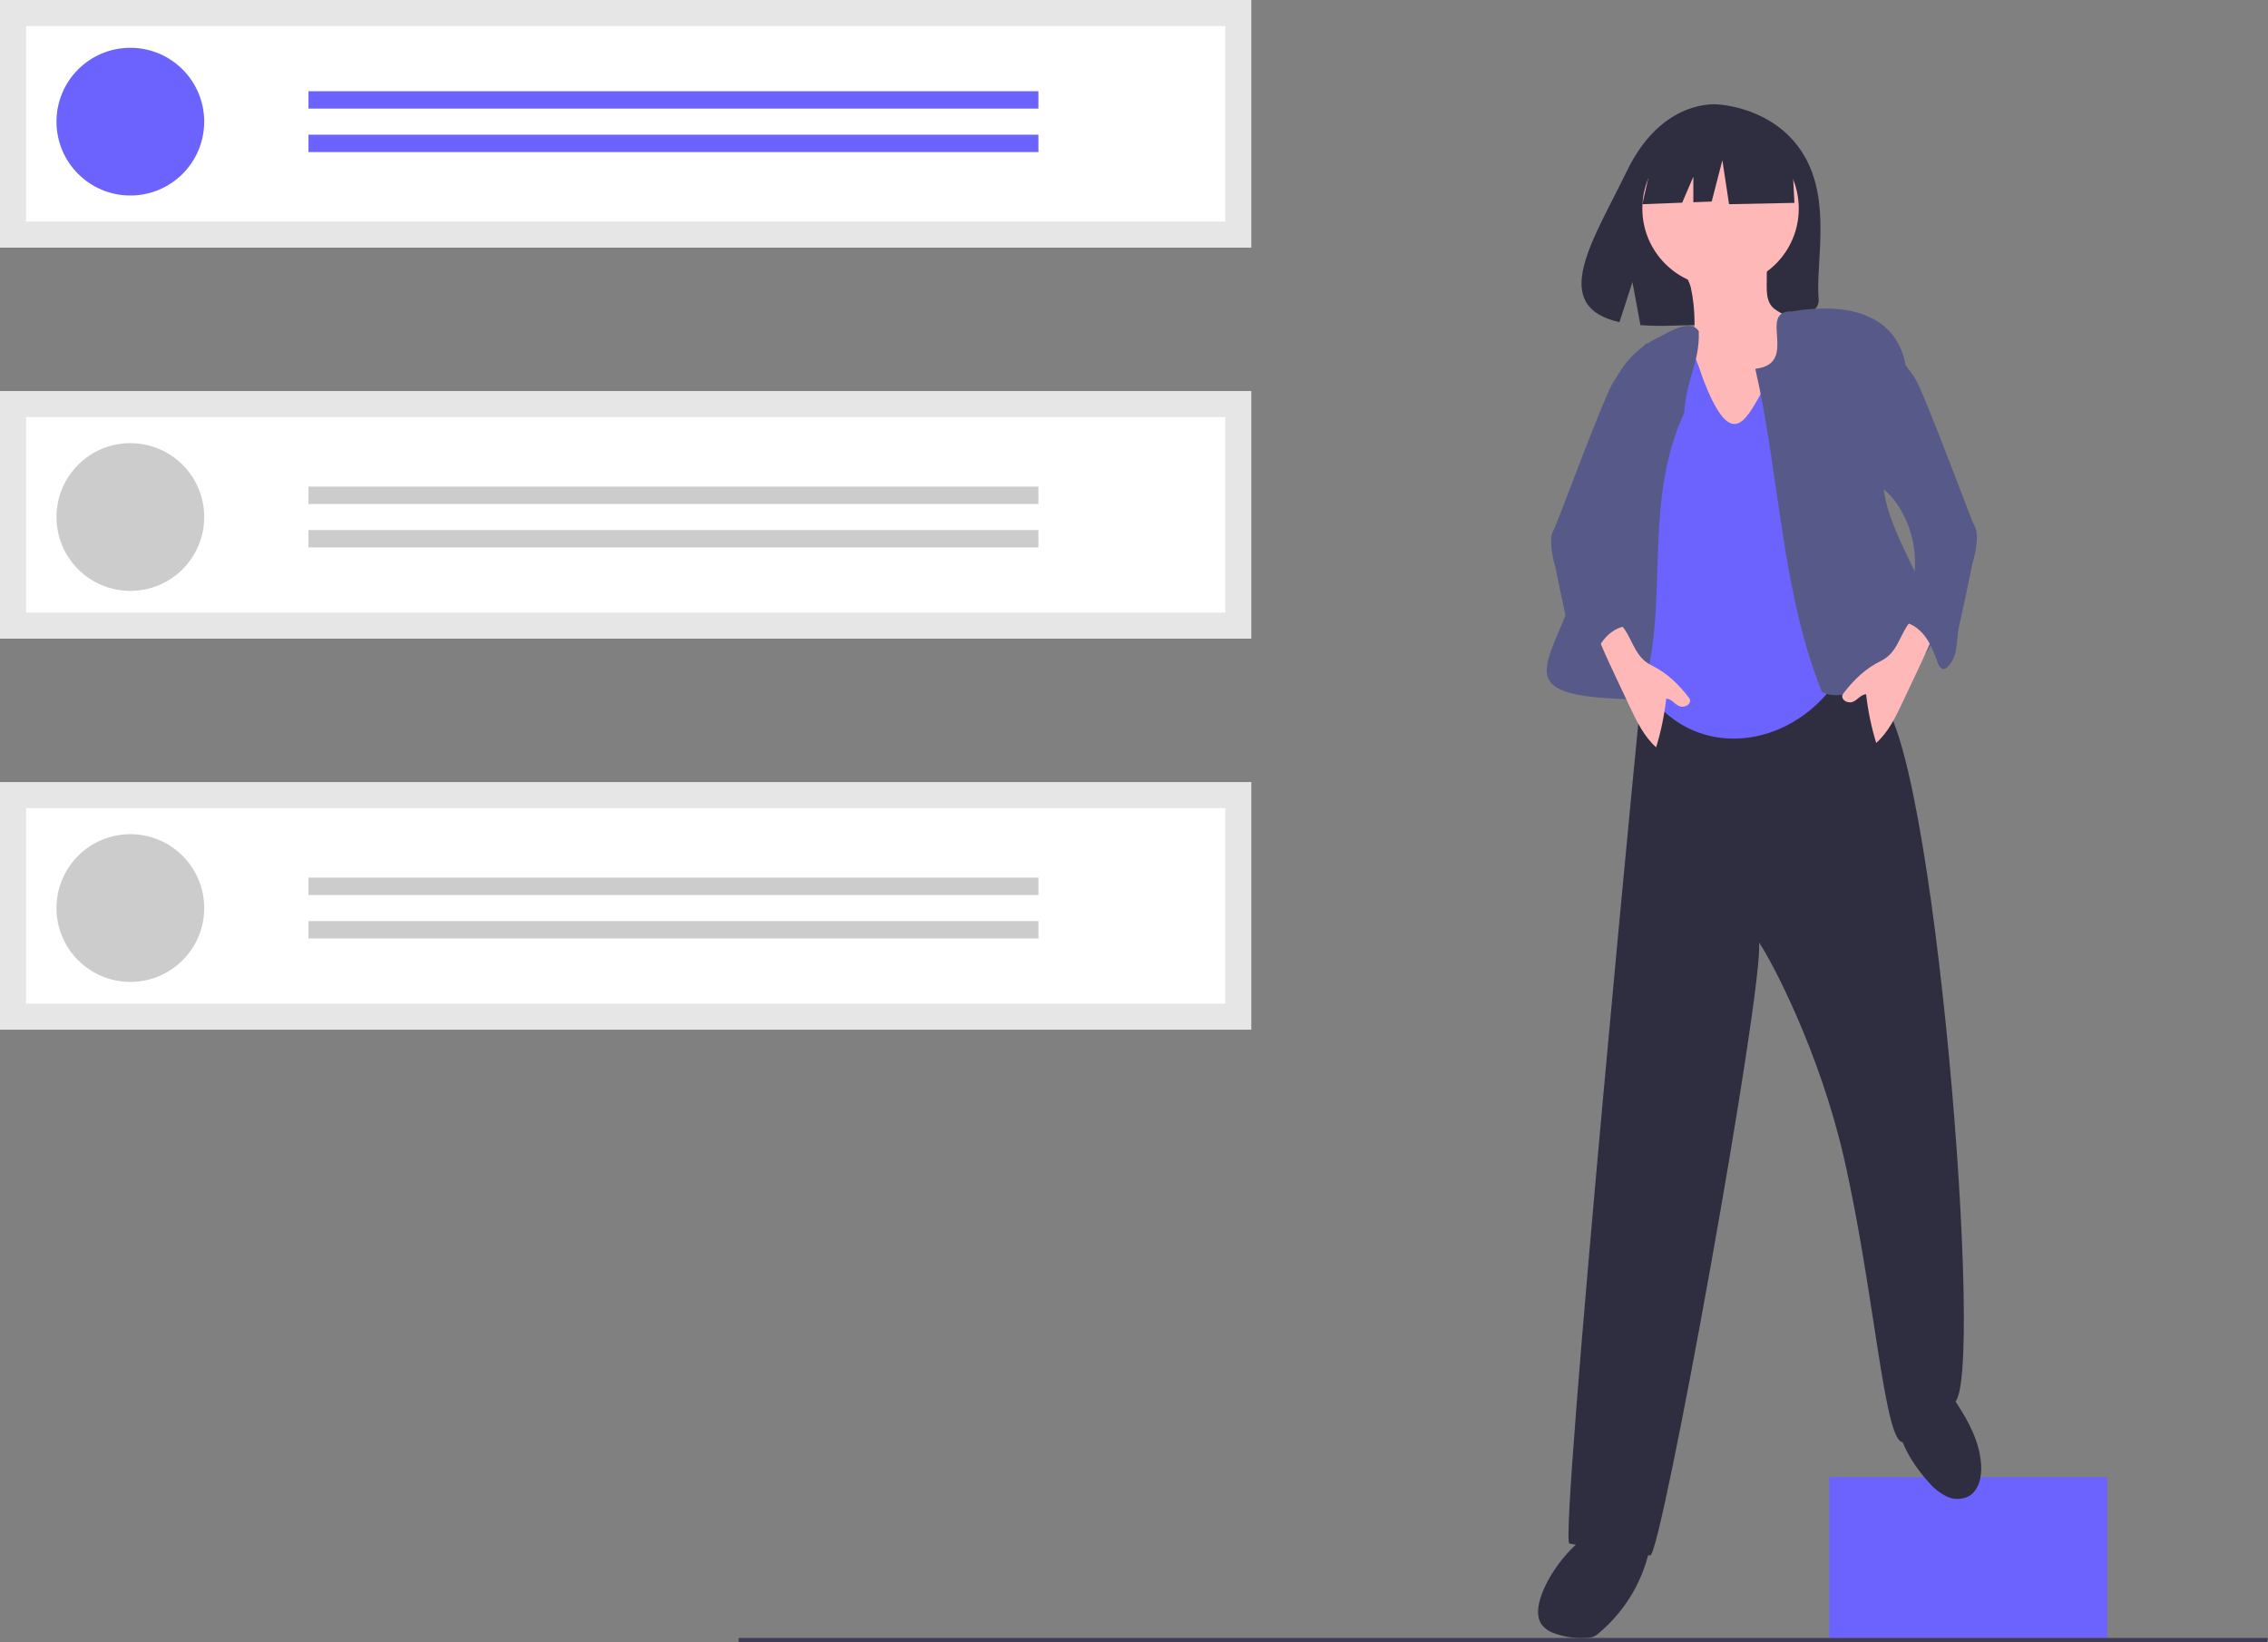 <?xml version="1.0" encoding="UTF-8"?><svg width="522px" height="378px" viewBox="0 0 522 378" version="1.1" xmlns="http://www.w3.org/2000/svg" xmlns:xlink="http://www.w3.org/1999/xlink"><rect x="0" y="0" width="522" height="378" fill="#808080" stroke="none"/><!--Generator: Sketch 61.2 (89653) - https://sketch.com--><title>undraw_job_offers_kw5d</title><desc>Created with Sketch.</desc><g id="Page-1" stroke="none" stroke-width="1" fill="none" fill-rule="evenodd"><g id="undraw_job_offers_kw5d" fill-rule="nonzero"><rect id="Rectangle" fill="#6C63FF" x="421" y="340" width="64" height="37"/><path d="M354.482,368.043 C353.914,369.997 353.65,372.275 354.83,373.926 C355.482,374.753 356.34,375.389 357.317,375.768 C359.828,376.762 362.53,377.163 365.218,376.94 C366.259,376.989 367.272,376.596 368.013,375.855 C374.249,370.634 378.467,363.359 379.925,355.306 C380.043,354.891 380.021,354.447 379.862,354.046 C379.657,353.735 379.369,353.488 379.032,353.334 C377.645,352.455 376.149,351.764 374.584,351.28 C366.016,349.043 356.604,360.739 354.482,368.043 Z" id="Path" fill="#2F2E41"/><path d="M443.971,341.23 C445.113,342.587 446.521,343.685 448.104,344.451 C449.713,345.213 451.573,345.18 453.155,344.363 C455.494,343 456.157,339.834 455.97,337.086 C455.625,332.003 453.253,327.423 450.527,323.272 C449.664,321.958 447.755,318.049 446.079,318 C445.283,317.977 442.306,320.931 441.497,321.493 C438.541,323.547 436.494,325.017 437.109,328.959 C437.795,333.357 441.079,338.063 443.971,341.23 Z" id="Path" fill="#2F2E41"/><path d="M418.121,133.276 C405.341,132.289 393.133,132.655 380.33,132 C379.254,131.945 379.773,144.212 378.658,150.873 C378.085,154.296 358.813,354.848 361.205,355.255 C367.348,356.535 373.561,357.451 379.812,358 C382.348,358.222 405.985,227.547 404.852,216.927 C407.947,221.448 418.846,242.32 424.358,266.329 C431.63,298.007 433.771,333.838 438.291,331.828 C441.201,327.848 445.15,324.738 449.708,322.834 C457.179,320.067 445.072,167.686 432.28,160.681 C432.122,156.221 431.958,151.651 430.27,147.517 C427.89,141.686 423.194,137.03 418.121,133.276 Z" id="Path" fill="#2F2E41"/><polygon id="Path" fill="#3F3D56" points="521.758 378 170 378 170 377 522 377"/><rect id="Rectangle" fill="#E6E6E6" x="0" y="180" width="288" height="57"/><rect id="Rectangle" fill="#E6E6E6" x="0" y="90" width="288" height="57"/><rect id="Rectangle" fill="#E6E6E6" x="0" y="0" width="288" height="57"/><polygon id="Path" fill="#FFFFFF" points="6 51 282 51 282 6 6 6"/><polygon id="Path" fill="#FFFFFF" points="6 141 282 141 282 96 6 96"/><polygon id="Path" fill="#FFFFFF" points="6 231 282 231 282 186 6 186"/><circle id="Oval" fill="#6C63FF" cx="30" cy="28" r="17"/><rect id="Rectangle" fill="#6C63FF" x="71" y="21" width="168" height="4"/><rect id="Rectangle" fill="#6C63FF" x="71" y="31" width="168" height="4"/><circle id="Oval" fill="#CCCCCC" cx="30" cy="119" r="17"/><rect id="Rectangle" fill="#CCCCCC" x="71" y="112" width="168" height="4"/><rect id="Rectangle" fill="#CCCCCC" x="71" y="122" width="168" height="4"/><circle id="Oval" fill="#CCCCCC" cx="30" cy="209" r="17"/><rect id="Rectangle" fill="#CCCCCC" x="71" y="202" width="168" height="4"/><rect id="Rectangle" fill="#CCCCCC" x="71" y="212" width="168" height="4"/><path d="M415.178,35.697 C408.545,24.561 395.424,24.042 395.424,24.042 C395.424,24.042 382.638,22.417 374.436,39.377 C366.79,55.185 356.239,70.448 372.737,74.149 L375.717,64.932 L377.562,74.835 C379.911,75.003 382.268,75.043 384.621,74.955 C402.289,74.388 419.115,75.12 418.573,68.821 C417.853,60.446 421.559,46.412 415.178,35.697 Z" id="Path" fill="#2F2E41"/><path d="M390.012,73.974 C390.044,75.224 390.034,76.543 389.406,77.628 C388.159,79.78 385.117,80.102 383.287,81.798 C381.363,83.582 381.145,86.476 381.054,89.082 C380.958,91.806 380.876,94.62 381.882,97.158 C382.498,98.556 383.277,99.879 384.203,101.099 C385.32,102.691 386.448,104.275 387.586,105.853 C388.193,106.741 388.871,107.581 389.611,108.365 C391.649,110.416 394.444,111.552 397.235,112.362 C399.038,112.886 400.985,113.293 402.774,112.725 C403.958,112.268 405.049,111.605 405.995,110.767 C407.378,109.787 408.607,108.61 409.642,107.274 C411.144,105.12 411.56,102.424 411.871,99.826 C412.792,92.143 413.15,84.405 412.943,76.672 C412.981,75.829 412.828,74.989 412.496,74.212 C411.569,72.423 409.088,72.042 407.78,70.504 C406.662,69.188 406.616,67.312 406.626,65.594 L406.65,61.221 C406.689,60.853 406.614,60.481 406.435,60.156 C406.108,59.802 405.651,59.591 405.166,59.571 C402.416,59.119 399.629,58.935 396.842,59.02 C394.584,59.088 390.25,58.901 388.297,60.145 C386.524,61.274 388.743,64.391 389.154,66.142 C389.706,68.717 389.993,71.341 390.012,73.974 L390.012,73.974 Z" id="Path" fill="#FFB8B8"/><circle id="Oval" fill="#FFB8B8" cx="396" cy="48" r="18"/><path d="M391.981,87.25 C382.719,58.19 377.84,99.008 372,110.153 C372.054,117.837 372.265,139.09 374.08,147.146 C381.131,178.439 416.049,175.982 426.549,149.59 C432.142,135.532 419.734,100.689 420.155,84.432 C404.778,69.005 403.829,117.947 391.981,87.25 Z" id="Path" fill="#6C63FF"/><path d="M382.078,77.454 C361.967,87.088 371.561,112.972 364.272,129.911 C358.45,153.151 343.643,160.459 377.497,161 C384.791,139.757 377.666,116.683 387.612,95.053 C388.297,86.581 391.245,83.395 390.984,76.221 C389.034,73.243 383.982,76.532 382.078,77.454 Z" id="Path" fill="#575A88"/><polygon id="Path" fill="#2F2E41" points="412.386 34.742 399.491 28 381.684 30.758 378 47 387.171 46.647 389.733 40.68 389.733 46.549 393.964 46.387 396.421 36.887 397.956 47 413 46.693"/><path d="M404,84.886 C414.317,83.697 404.259,71.461 412.448,71.669 C436.969,67.596 444.305,82.594 434.979,103.527 C426.431,120.294 456.67,143.847 439.777,153.228 C433.781,155.402 425.197,162.238 419.337,159.261 C409.93,135.913 409.59,109.236 404,84.886 Z" id="Path" fill="#575A88"/><path d="M432.92,152.115 C429.361,153.836 426.547,156.571 424.165,159.75 C423.661,160.423 424.337,161.678 425.848,161.657 C427.254,161.638 428.094,159.816 429.5,159.796 C429.93,163.596 430.708,167.346 431.824,171 C434.629,168.51 436.308,165.004 437.915,161.598 L441.092,154.864 C442.258,152.392 443.425,149.919 444.476,147.395 C444.761,146.805 444.938,146.166 444.997,145.512 C445.135,141.168 440.899,141.142 439.072,143.86 C437.074,146.834 436.452,150.407 432.92,152.115 Z" id="Path" fill="#FFB8B8"/><path d="M433.085,78 C435.834,80.842 438.602,83.708 440.737,87.032 C442.871,90.357 453.91,120.254 454.357,120.887 C455.951,123.227 454.09,129.277 453.996,129.623 C453.811,130.709 451.508,141.557 450.931,143.952 C450.527,145.628 450.533,147.374 450.268,149.077 C450.004,150.781 449.41,152.533 448.091,153.65 C447.923,153.811 447.716,153.926 447.491,153.984 C446.759,154.126 446.261,153.284 446.005,152.588 C445.208,150.42 444.403,148.209 442.997,146.372 C441.591,144.535 439.46,143.096 437.14,143.103 C436.751,142.177 436.835,141.12 437.367,140.266 C437.832,139.394 438.514,138.654 439.027,137.809 C439.676,136.656 440.118,135.4 440.332,134.096 C441.478,128.106 440.325,121.906 437.1,116.721 C436.35,115.492 435.443,114.364 434.402,113.367 C433.269,112.31 431.943,111.461 430.897,110.319 C429.284,108.419 428.309,106.065 428.108,103.586 C427.915,101.124 427.981,98.648 428.305,96.2 C428.775,91.34 429.38,86.474 430.077,81.641 C430.131,81.012 430.295,80.397 430.562,79.823 C431.109,78.807 432.036,78.49 433.085,78 Z" id="Path" fill="#575A88"/><path d="M373.928,144.86 C372.101,142.142 367.865,142.168 368.003,146.512 C368.062,147.166 368.239,147.805 368.524,148.395 C369.575,150.919 370.742,153.392 371.908,155.864 L375.085,162.598 C376.692,166.004 378.371,169.51 381.176,172 C382.292,168.346 383.07,164.596 383.5,160.796 C384.906,160.816 385.746,162.638 387.152,162.657 C388.663,162.678 389.339,161.423 388.835,160.75 C386.453,157.571 383.639,154.836 380.08,153.115 C376.548,151.407 375.926,147.834 373.928,144.86 Z" id="Path" fill="#FFB8B8"/><path d="M381.438,80.823 C381.705,81.397 381.869,82.012 381.923,82.641 C382.62,87.474 383.225,92.34 383.695,97.2 C384.019,99.648 384.085,102.124 383.892,104.586 C383.691,107.065 382.716,109.419 381.103,111.319 C380.057,112.461 378.731,113.31 377.598,114.367 C376.557,115.364 375.65,116.492 374.9,117.721 C371.675,122.906 370.522,129.106 371.668,135.096 C371.882,136.4 372.324,137.656 372.973,138.809 C373.486,139.654 374.168,140.394 374.633,141.266 C375.165,142.12 375.25,143.177 374.86,144.103 C372.54,144.096 370.409,145.535 369.003,147.372 C367.597,149.209 366.792,151.42 365.995,153.588 C365.739,154.284 365.241,155.126 364.509,154.984 C364.284,154.926 364.077,154.811 363.909,154.65 C362.59,153.533 361.996,151.781 361.732,150.077 C361.467,148.374 361.473,146.628 361.069,144.952 C360.492,142.557 358.189,131.709 358.004,130.623 C357.91,130.277 356.049,124.227 357.643,121.887 C358.09,121.253 369.129,91.357 371.263,88.032 C373.397,84.708 376.166,81.842 378.915,79 C379.964,79.49 380.891,79.807 381.438,80.823 Z" id="Path" fill="#575A88"/></g></g></svg>